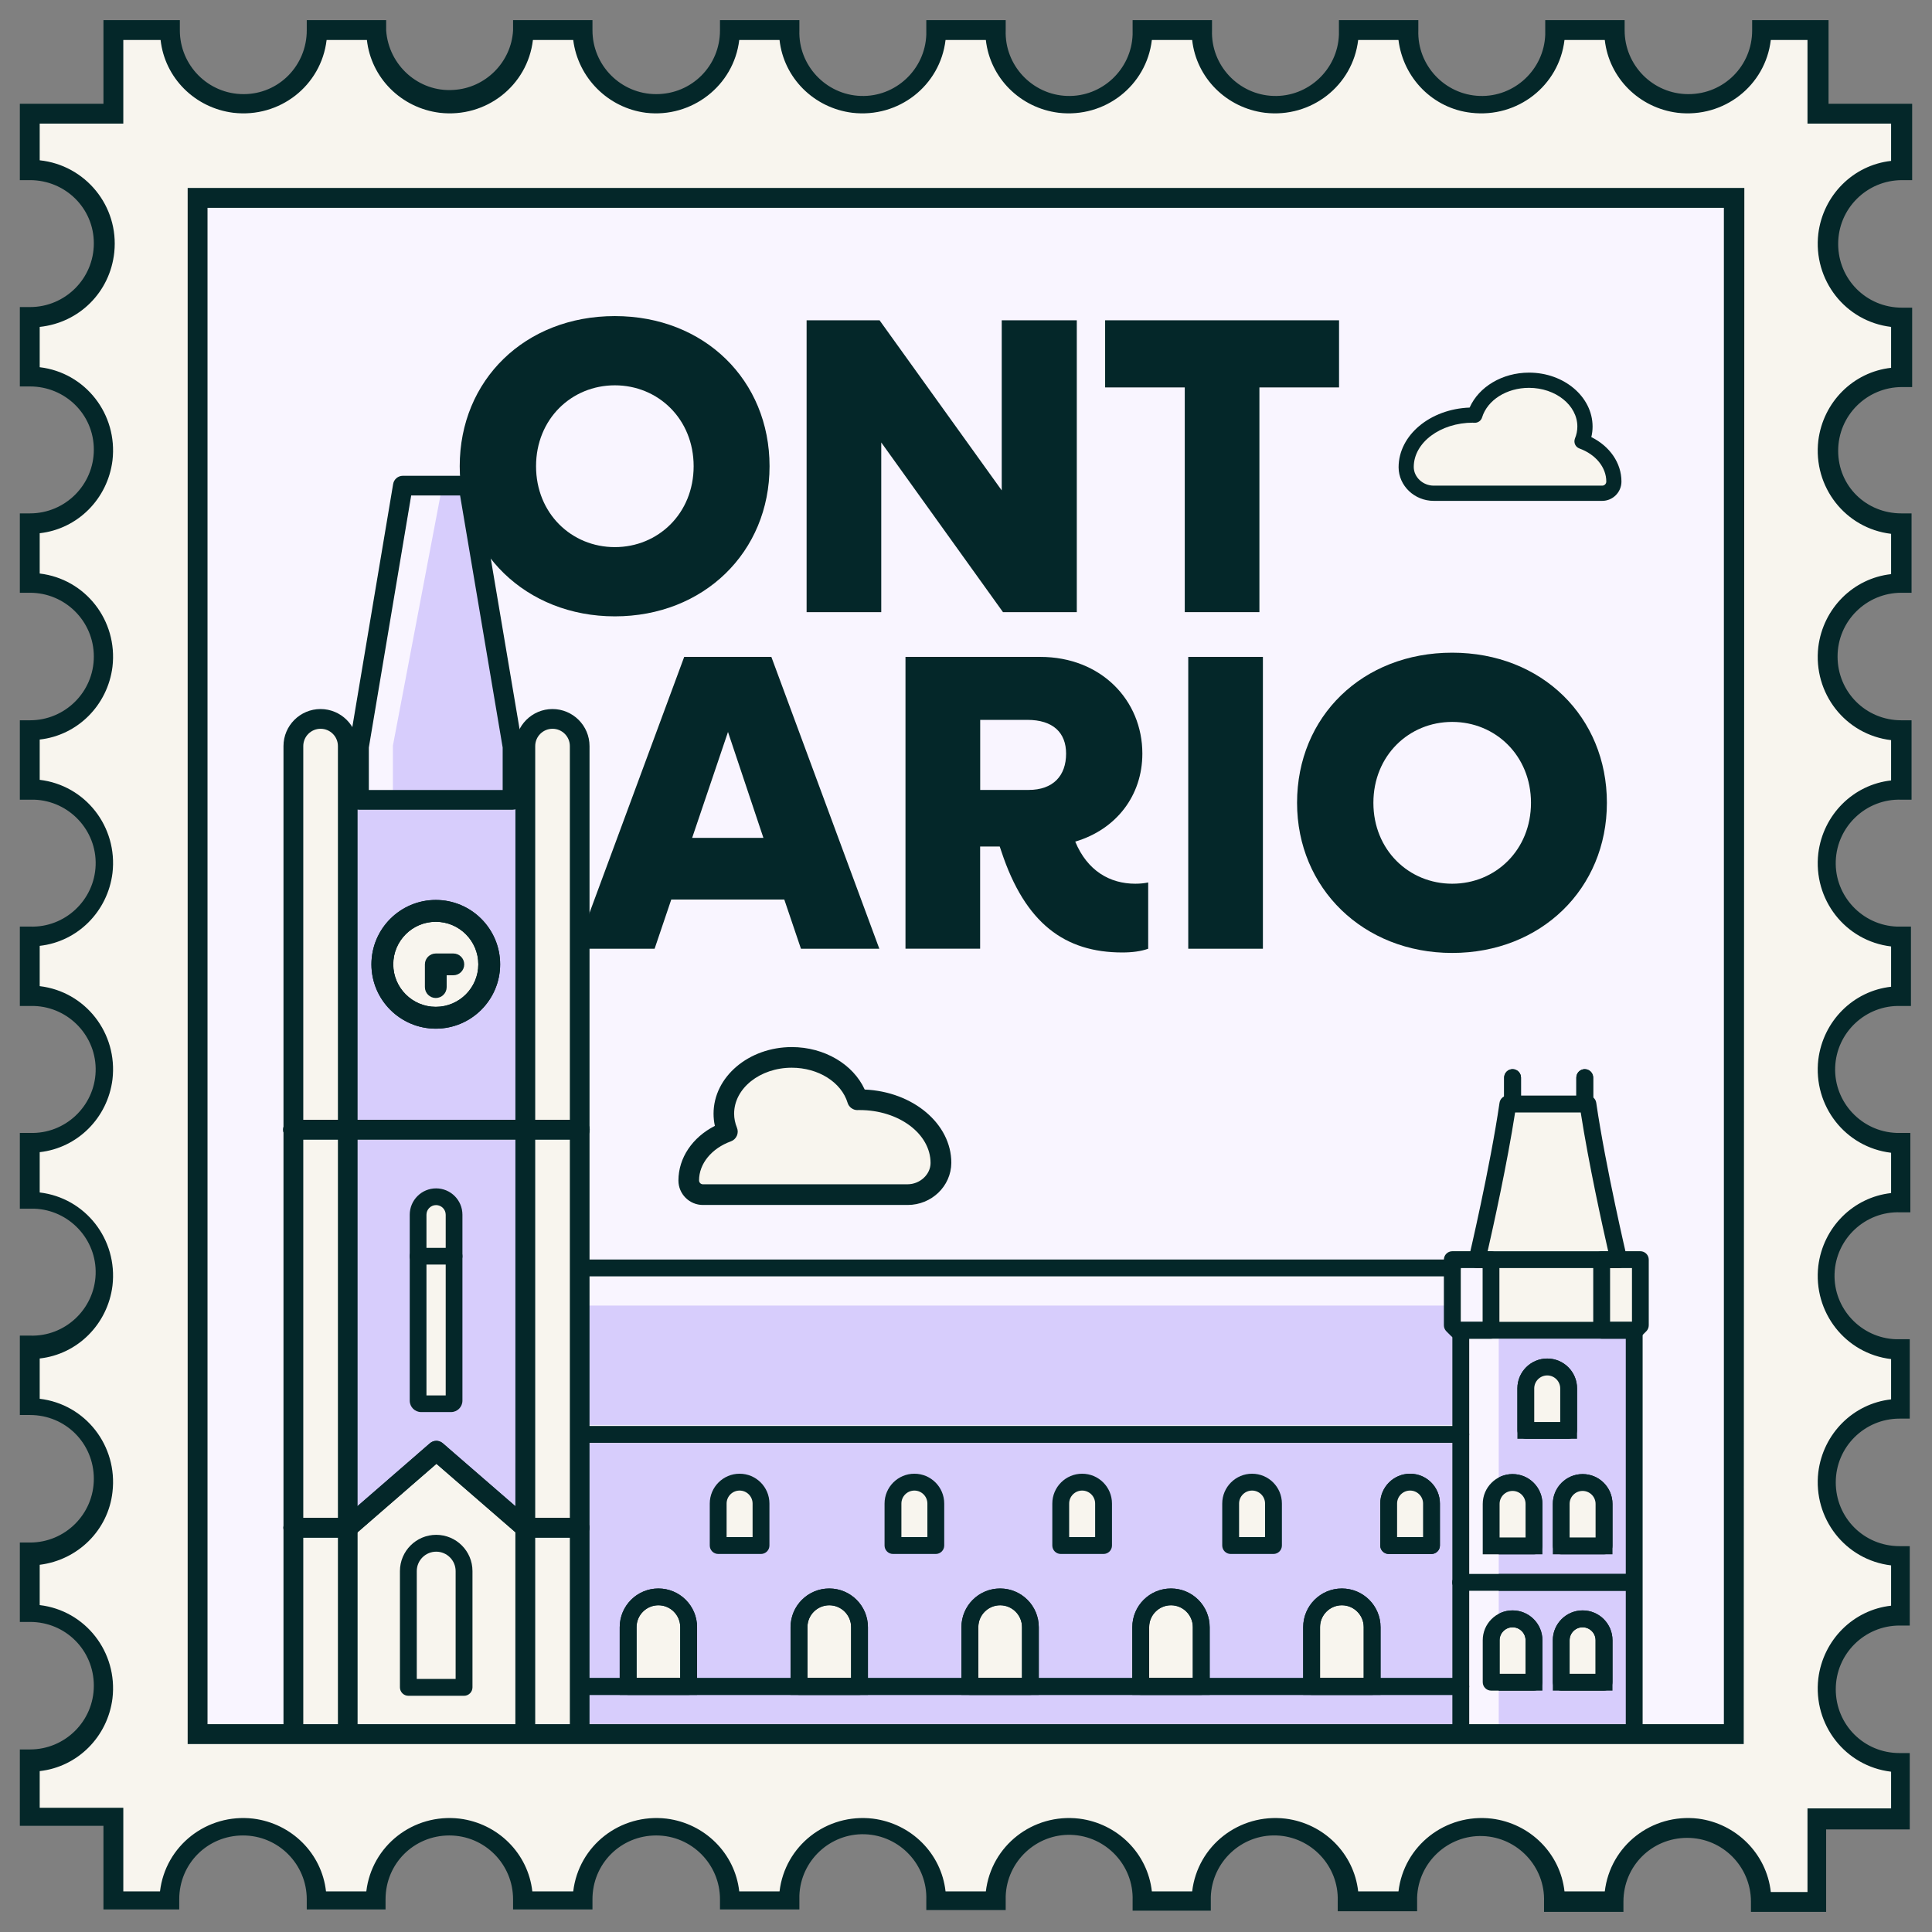 <?xml version="1.0" encoding="UTF-8"?>
<svg id="Expanded" xmlns="http://www.w3.org/2000/svg" viewBox="0 0 321.2 321.2">
  <rect x="0" y="0" width="321.2" height="321.2" fill="#808080" stroke="none"/>
  <defs>
    <style>
      .cls-1 {
        fill: none;
      }

      .cls-2 {
        fill: #042729;
      }

      .cls-3 {
        fill: #d7cdfc;
      }

      .cls-4 {
        fill: #f8f5ee;
      }

      .cls-5 {
        fill: #c4bba9;
      }

      .cls-6 {
        fill: #f9f5ff;
      }
    </style>
  </defs>
  <g>
    <g>
      <rect class="cls-6" x="30.1" y="29.9" width="261.01" height="266.51"/>
      <g>
        <path class="cls-2" d="M76.43,77.51c0-14.35,10.88-24.96,25.79-24.96s25.72,10.68,25.72,24.96-10.95,24.96-25.72,24.96-25.79-10.75-25.79-24.96ZM115.32,77.51c0-7.83-5.89-13.45-13.1-13.45s-13.1,5.61-13.1,13.45,5.89,13.45,13.1,13.45,13.1-5.61,13.1-13.45Z"/>
        <path class="cls-2" d="M134.1,53.25h12.13l20.31,28.28v-28.28h12.48v48.52h-12.27l-20.24-28.21v28.21h-12.41v-48.52Z"/>
        <path class="cls-2" d="M196.97,64.41h-13.24v-11.16h38.89v11.16h-13.24v37.36h-12.41v-37.36Z"/>
      </g>
      <polygon class="cls-4" points="87.38 297.92 58.99 297.92 58.99 253.5 72.57 241.14 87.38 253.35 87.38 297.92"/>
      <g>
        <path class="cls-2" d="M113.75,109.21h14.49l17.95,48.52h-13.03l-2.77-8.18h-18.79l-2.77,8.18h-13.03l17.95-48.52ZM126.92,139.3l-5.89-17.61-5.96,17.61h11.85Z"/>
        <path class="cls-2" d="M150.55,109.21h22.39c10.12,0,16.98,7.21,16.98,16.08,0,7-4.37,12.62-11.16,14.63,2.01,4.85,5.75,7,9.98,7,.76,0,1.52-.07,2.15-.21v11.02c-1.18.42-2.63.62-4.3.62-9.57,0-16.15-4.85-20.1-16.78l-.28-.83h-3.26v16.98h-12.41v-48.52ZM177.24,125.29c0-3.47-2.15-5.61-6.45-5.61h-7.83v11.65h8.04c4.09,0,6.24-2.36,6.24-6.03Z"/>
        <path class="cls-2" d="M197.55,109.21h12.41v48.52h-12.41v-48.52Z"/>
        <path class="cls-2" d="M215.64,133.47c0-14.35,10.88-24.96,25.79-24.96s25.72,10.68,25.72,24.96-10.95,24.96-25.72,24.96-25.79-10.75-25.79-24.96ZM254.53,133.47c0-7.83-5.89-13.45-13.1-13.45s-13.1,5.62-13.1,13.45,5.89,13.45,13.1,13.45,13.1-5.61,13.1-13.45Z"/>
      </g>
      <rect class="cls-1" x="30.1" y="29.9" width="261.01" height="266.51"/>
      <rect class="cls-1" x="30.1" y="29.9" width="261.01" height="266.51"/>
      <rect class="cls-1" x="30.1" y="29.9" width="261.01" height="266.51"/>
      <g>
        <polygon class="cls-3" points="242.29 238.99 242.86 239.52 242.86 291.42 89.09 291.42 89.09 238.99 242.29 238.99"/>
        <g>
          <path class="cls-4" d="M218.05,280.38h10.07v-9.86c0-2.78-2.25-5.03-5.03-5.03h0c-2.78,0-5.03,2.25-5.03,5.03v9.86Z"/>
          <path class="cls-2" d="M229.52,281.78h-12.86v-11.26c0-3.55,2.88-6.43,6.43-6.43s6.43,2.88,6.43,6.43v11.26ZM219.45,278.98h7.27v-8.47c0-2-1.63-3.63-3.63-3.63s-3.63,1.63-3.63,3.63v8.47Z"/>
        </g>
        <g>
          <path class="cls-4" d="M189.65,280.38h10.07v-9.86c0-2.78-2.25-5.03-5.03-5.03h0c-2.78,0-5.03,2.25-5.03,5.03v9.86Z"/>
          <path class="cls-2" d="M201.11,281.78h-12.86v-11.26c0-3.55,2.88-6.43,6.43-6.43s6.43,2.88,6.43,6.43v11.26ZM191.04,278.98h7.27v-8.47c0-2-1.63-3.63-3.63-3.63s-3.63,1.63-3.63,3.63v8.47Z"/>
        </g>
        <g>
          <path class="cls-4" d="M161.24,280.38h10.07v-9.86c0-2.78-2.25-5.03-5.03-5.03h0c-2.78,0-5.03,2.25-5.03,5.03v9.86Z"/>
          <path class="cls-2" d="M172.7,281.78h-12.86v-11.26c0-3.55,2.88-6.43,6.43-6.43s6.43,2.88,6.43,6.43v11.26ZM162.64,278.98h7.27v-8.47c0-2-1.63-3.63-3.63-3.63s-3.63,1.63-3.63,3.63v8.47Z"/>
        </g>
        <g>
          <path class="cls-4" d="M132.83,280.38h10.07v-9.86c0-2.78-2.25-5.03-5.03-5.03h0c-2.78,0-5.03,2.25-5.03,5.03v9.86Z"/>
          <path class="cls-2" d="M144.29,281.78h-12.86v-11.26c0-3.55,2.88-6.43,6.43-6.43s6.43,2.88,6.43,6.43v11.26ZM134.23,278.98h7.27v-8.47c0-2-1.63-3.63-3.63-3.63s-3.63,1.63-3.63,3.63v8.47Z"/>
        </g>
        <g>
          <path class="cls-4" d="M104.42,280.38h10.07v-9.86c0-2.78-2.25-5.03-5.03-5.03h0c-2.78,0-5.03,2.25-5.03,5.03v9.86Z"/>
          <path class="cls-2" d="M115.89,281.78h-12.86v-11.26c0-3.55,2.88-6.43,6.43-6.43s6.43,2.88,6.43,6.43v11.26ZM105.82,278.98h7.27v-8.47c0-2-1.63-3.63-3.63-3.63s-3.63,1.63-3.63,3.63v8.47Z"/>
        </g>
        <rect class="cls-3" x="242.86" y="221.16" width="28.83" height="69.88" transform="translate(514.55 512.2) rotate(180)"/>
        <path class="cls-2" d="M263.47,184.95c-.77,0-1.4-.63-1.4-1.4v-4.4c0-.77.63-1.4,1.4-1.4s1.4.63,1.4,1.4v4.4c0,.77-.63,1.4-1.4,1.4Z"/>
        <path class="cls-2" d="M251.47,184.95c-.77,0-1.4-.63-1.4-1.4v-4.4c0-.77.63-1.4,1.4-1.4s1.4.63,1.4,1.4v4.4c0,.77-.63,1.4-1.4,1.4Z"/>
        <path class="cls-2" d="M262.2,208.15c-.77,0-1.4-.63-1.4-1.4v-4.35c0-.77.63-1.4,1.4-1.4s1.4.63,1.4,1.4v4.35c0,.77-.63,1.4-1.4,1.4Z"/>
        <path class="cls-2" d="M252.79,208.15c-.77,0-1.4-.63-1.4-1.4v-4.35c0-.77.63-1.4,1.4-1.4s1.4.63,1.4,1.4v4.35c0,.77-.63,1.4-1.4,1.4Z"/>
        <path class="cls-2" d="M271.61,264.47h-28.75c-.77,0-1.4-.63-1.4-1.4s.63-1.4,1.4-1.4h28.75c.77,0,1.4.63,1.4,1.4s-.63,1.4-1.4,1.4Z"/>
        <path class="cls-2" d="M266.68,258.41h-7.12c-.77,0-1.4-.63-1.4-1.4v-6.98c0-2.73,2.22-4.96,4.96-4.96s4.96,2.22,4.96,4.96v6.98c0,.77-.63,1.4-1.4,1.4ZM260.95,255.61h4.32v-5.58c0-1.19-.97-2.16-2.16-2.16s-2.16.97-2.16,2.16v5.58Z"/>
        <path class="cls-2" d="M260.79,239.2h-7.12c-.77,0-1.4-.63-1.4-1.4v-6.98c0-2.73,2.22-4.96,4.96-4.96s4.96,2.22,4.96,4.96v6.98c0,.77-.63,1.4-1.4,1.4ZM255.07,236.41h4.32v-5.58c0-1.19-.97-2.16-2.16-2.16s-2.16.97-2.16,2.16v5.58Z"/>
        <path class="cls-2" d="M255.03,258.41h-7.12c-.77,0-1.4-.63-1.4-1.4v-6.98c0-2.73,2.22-4.96,4.96-4.96s4.96,2.22,4.96,4.96v6.98c0,.77-.63,1.4-1.4,1.4ZM249.31,255.61h4.32v-5.58c0-1.19-.97-2.16-2.16-2.16s-2.16.97-2.16,2.16v5.58Z"/>
        <g>
          <path class="cls-4" d="M259.56,269.14h7.12v6.98c0,1.96-1.59,3.56-3.56,3.56h0c-1.96,0-3.56-1.59-3.56-3.56v-6.98h0Z" transform="translate(526.23 548.82) rotate(180)"/>
          <path class="cls-2" d="M268.07,281.07h-9.91v-8.37c0-2.73,2.22-4.96,4.96-4.96s4.96,2.22,4.96,4.96v8.37ZM260.95,278.28h4.32v-5.58c0-1.19-.97-2.16-2.16-2.16s-2.16.97-2.16,2.16v5.58Z"/>
        </g>
        <g>
          <path class="cls-4" d="M247.91,279.68h7.12v-6.98c0-1.97-1.59-3.56-3.56-3.56h0c-1.97,0-3.56,1.59-3.56,3.56v6.98Z"/>
          <path class="cls-2" d="M256.43,281.07h-9.92v-8.37c0-2.73,2.22-4.96,4.96-4.96s4.96,2.22,4.96,4.96v8.37ZM249.31,278.28h4.32v-5.58c0-1.19-.97-2.16-2.16-2.16s-2.16.97-2.16,2.16v5.58Z"/>
        </g>
        <path class="cls-4" d="M245.56,209.43s3.52-14.93,5.13-25.88h13.32c1.6,10.95,5.13,25.88,5.13,25.88h-23.57Z"/>
        <path class="cls-2" d="M242.86,281.78H89.09c-.77,0-1.4-.63-1.4-1.4s.63-1.4,1.4-1.4h153.77c.77,0,1.4.63,1.4,1.4s-.63,1.4-1.4,1.4Z"/>
        <polygon class="cls-6" points="241.46 210.8 89.09 210.8 89.13 237.73 242.86 237.73 241.46 210.8"/>
        <polygon class="cls-3" points="241.46 217.05 89.09 217.05 89.13 236.9 242.86 236.9 241.46 217.05"/>
        <path class="cls-5" d="M247.93,209.43h-6.43v10.71l1.02,1.02h5.41v-11.74Z"/>
        <path class="cls-4" d="M266.32,209.43h6.43v10.71l-1.02,1.02h-5.41v-11.74Z"/>
        <rect class="cls-4" x="247.93" y="209.43" width="18.4" height="11.74"/>
        <rect class="cls-6" x="89.09" y="211.44" width="6.31" height="79.6"/>
        <rect class="cls-6" x="242.86" y="209.43" width="6.31" height="81.61"/>
        <path class="cls-2" d="M228.12,281.78h-10.06c-.77,0-1.4-.63-1.4-1.4v-9.86c0-3.55,2.88-6.43,6.43-6.43s6.43,2.88,6.43,6.43v9.86c0,.77-.63,1.4-1.4,1.4ZM219.45,278.98h7.27v-8.47c0-2-1.63-3.63-3.63-3.63s-3.63,1.63-3.63,3.63v8.47Z"/>
        <path class="cls-2" d="M199.71,281.78h-10.06c-.77,0-1.4-.63-1.4-1.4v-9.86c0-3.55,2.88-6.43,6.43-6.43s6.43,2.88,6.43,6.43v9.86c0,.77-.63,1.4-1.4,1.4ZM191.04,278.98h7.27v-8.47c0-2-1.63-3.63-3.63-3.63s-3.63,1.63-3.63,3.63v8.47Z"/>
        <path class="cls-2" d="M171.3,281.78h-10.06c-.77,0-1.4-.63-1.4-1.4v-9.86c0-3.55,2.88-6.43,6.43-6.43s6.43,2.88,6.43,6.43v9.86c0,.77-.63,1.4-1.4,1.4ZM162.64,278.98h7.27v-8.47c0-2-1.63-3.63-3.63-3.63s-3.63,1.63-3.63,3.63v8.47Z"/>
        <path class="cls-2" d="M142.9,281.78h-10.06c-.77,0-1.4-.63-1.4-1.4v-9.86c0-3.55,2.88-6.43,6.43-6.43s6.43,2.88,6.43,6.43v9.86c0,.77-.63,1.4-1.4,1.4ZM134.23,278.98h7.27v-8.47c0-2-1.63-3.63-3.63-3.63s-3.63,1.63-3.63,3.63v8.47Z"/>
        <path class="cls-2" d="M114.49,281.78h-10.06c-.77,0-1.4-.63-1.4-1.4v-9.86c0-3.55,2.88-6.43,6.43-6.43s6.43,2.88,6.43,6.43v9.86c0,.77-.63,1.4-1.4,1.4ZM105.82,278.98h7.27v-8.47c0-2-1.63-3.63-3.63-3.63s-3.63,1.63-3.63,3.63v8.47Z"/>
        <path class="cls-2" d="M271.69,292.44h-28.83c-.77,0-1.4-.63-1.4-1.4v-69.88c0-.77.63-1.4,1.4-1.4h28.83c.77,0,1.4.63,1.4,1.4v69.88c0,.77-.63,1.4-1.4,1.4ZM244.26,289.64h26.03v-67.08h-26.03v67.08Z"/>
        <path class="cls-2" d="M271.9,222.56h-5.62c-.77,0-1.4-.63-1.4-1.4v-11.74c0-.77.63-1.4,1.4-1.4h6.43c.77,0,1.4.63,1.4,1.4v10.92c0,.37-.15.73-.41.99l-.82.82c-.26.26-.62.41-.99.41ZM267.68,219.76h3.64v-8.94h-3.64v8.94Z"/>
        <path class="cls-2" d="M247.89,222.56h-5.62c-.37,0-.73-.15-.99-.41l-.82-.82c-.26-.26-.41-.62-.41-.99v-10.92c0-.77.63-1.4,1.4-1.4h6.43c.77,0,1.4.63,1.4,1.4v11.74c0,.77-.63,1.4-1.4,1.4ZM242.85,219.76h3.64v-8.94h-3.64v8.94Z"/>
        <path class="cls-2" d="M263.47,184.95c-.77,0-1.4-.63-1.4-1.4v-4.4c0-.77.63-1.4,1.4-1.4s1.4.63,1.4,1.4v4.4c0,.77-.63,1.4-1.4,1.4Z"/>
        <path class="cls-2" d="M251.47,184.95c-.77,0-1.4-.63-1.4-1.4v-4.4c0-.77.63-1.4,1.4-1.4s1.4.63,1.4,1.4v4.4c0,.77-.63,1.4-1.4,1.4Z"/>
        <path class="cls-2" d="M271.61,264.47h-28.75c-.77,0-1.4-.63-1.4-1.4s.63-1.4,1.4-1.4h28.75c.77,0,1.4.63,1.4,1.4s-.63,1.4-1.4,1.4Z"/>
        <g>
          <path class="cls-4" d="M259.56,246.47h7.12v6.98c0,1.96-1.59,3.56-3.56,3.56h0c-1.96,0-3.56-1.59-3.56-3.56v-6.98h0Z" transform="translate(526.23 503.48) rotate(180)"/>
          <path class="cls-2" d="M268.07,258.41h-9.91v-8.38c0-2.73,2.22-4.96,4.96-4.96s4.96,2.22,4.96,4.96v8.38ZM260.95,255.61h4.32v-5.58c0-1.19-.97-2.16-2.16-2.16s-2.16.97-2.16,2.16v5.58Z"/>
        </g>
        <g>
          <path class="cls-4" d="M253.67,237.8h7.12v-6.98c0-1.97-1.59-3.56-3.56-3.56h0c-1.97,0-3.56,1.59-3.56,3.56v6.98Z"/>
          <path class="cls-2" d="M262.19,239.2h-9.92v-8.38c0-2.73,2.22-4.96,4.96-4.96s4.96,2.22,4.96,4.96v8.38ZM255.07,236.41h4.32v-5.58c0-1.19-.97-2.16-2.16-2.16s-2.16.97-2.16,2.16v5.58Z"/>
        </g>
        <g>
          <path class="cls-4" d="M247.91,257.01h7.12v-6.98c0-1.97-1.59-3.56-3.56-3.56h0c-1.97,0-3.56,1.59-3.56,3.56v6.98Z"/>
          <path class="cls-2" d="M256.43,258.41h-9.92v-8.38c0-2.73,2.22-4.96,4.96-4.96s4.96,2.22,4.96,4.96v8.38ZM249.31,255.61h4.32v-5.58c0-1.19-.97-2.16-2.16-2.16s-2.16.97-2.16,2.16v5.58Z"/>
        </g>
        <path class="cls-2" d="M266.68,281.07h-7.12c-.77,0-1.4-.63-1.4-1.4v-6.98c0-2.73,2.22-4.96,4.96-4.96s4.96,2.22,4.96,4.96v6.98c0,.77-.63,1.4-1.4,1.4ZM260.95,278.28h4.32v-5.58c0-1.19-.97-2.16-2.16-2.16s-2.16.97-2.16,2.16v5.58Z"/>
        <path class="cls-2" d="M255.03,281.07h-7.12c-.77,0-1.4-.63-1.4-1.4v-6.98c0-2.73,2.22-4.96,4.96-4.96s4.96,2.22,4.96,4.96v6.98c0,.77-.63,1.4-1.4,1.4ZM249.31,278.28h4.32v-5.58c0-1.19-.97-2.16-2.16-2.16s-2.16.97-2.16,2.16v5.58Z"/>
        <path class="cls-2" d="M269.13,210.82h-23.57c-.43,0-.83-.2-1.1-.53-.27-.33-.36-.77-.26-1.19.04-.15,3.53-15,5.1-25.76.1-.69.69-1.2,1.38-1.2h13.32c.69,0,1.28.51,1.38,1.2,1.57,10.76,5.07,25.61,5.1,25.76.1.42,0,.85-.26,1.19-.27.34-.67.53-1.1.53ZM247.32,208.03h20.05c-.93-4.06-3.25-14.56-4.57-23.08h-10.91c-1.32,8.52-3.64,19.02-4.57,23.08Z"/>
        <path class="cls-2" d="M242.86,239.87H89.13c-.77,0-1.4-.63-1.4-1.4s.63-1.4,1.4-1.4h153.73c.77,0,1.4.63,1.4,1.4s-.63,1.4-1.4,1.4Z"/>
        <path class="cls-2" d="M242.86,281.78H89.09c-.77,0-1.4-.63-1.4-1.4s.63-1.4,1.4-1.4h153.77c.77,0,1.4.63,1.4,1.4s-.63,1.4-1.4,1.4Z"/>
        <path class="cls-2" d="M241.46,212.2H89.09c-.77,0-1.4-.63-1.4-1.4s.63-1.4,1.4-1.4h152.37c.77,0,1.4.63,1.4,1.4s-.63,1.4-1.4,1.4Z"/>
        <polygon class="cls-3" points="96.37 189.45 48.77 189.45 48.77 255.17 59.56 252.87 72.11 241.87 85.47 251.57 96.37 255.17 96.37 189.45"/>
        <g>
          <path class="cls-4" d="M74.98,233.38h-4.97c-.28,0-.51-.23-.51-.51v-30.92c0-1.65,1.34-2.99,2.99-2.99h0c1.65,0,2.99,1.34,2.99,2.99v30.92c0,.28-.23.51-.51.51Z"/>
          <path class="cls-2" d="M74.98,234.76h-4.97c-1.04,0-1.89-.85-1.89-1.89v-30.92c0-2.41,1.96-4.38,4.38-4.38s4.38,1.96,4.38,4.38v30.92c0,1.04-.85,1.89-1.89,1.89ZM70.89,231.99h3.21v-30.04c0-.88-.72-1.6-1.6-1.6s-1.6.72-1.6,1.6v30.04Z"/>
          <path class="cls-2" d="M75.49,210.24h-5.98c-.77,0-1.39-.62-1.39-1.39s.62-1.39,1.39-1.39h5.98c.77,0,1.39.62,1.39,1.39s-.62,1.39-1.39,1.39Z"/>
        </g>
        <path class="cls-4" d="M57.82,306.33h-9.05V124.04c0-2.5,2.03-4.52,4.52-4.52h0c2.5,0,4.52,2.03,4.52,4.52v182.29Z"/>
        <path class="cls-4" d="M96.37,302.58h-9.05V124.04c0-2.5,2.03-4.52,4.52-4.52h0c2.5,0,4.52,2.03,4.52,4.52v178.54Z"/>
        <rect class="cls-3" x="57.82" y="132.98" width="29.51" height="54.26"/>
        <polygon class="cls-3" points="59.69 132.98 59.69 124.15 66.98 80.73 77.88 80.73 85.21 124.15 85.21 132.98 59.69 132.98"/>
        <polygon class="cls-6" points="73.57 80.56 65.32 123.97 65.32 132.8 61.14 132.8 61.14 123.97 68.66 80.56 73.57 80.56"/>
        <path class="cls-2" d="M96.4,189.45h-47.68c-.91,0-1.64-.73-1.64-1.64s.73-1.64,1.64-1.64h47.68c.91,0,1.64.73,1.64,1.64s-.73,1.64-1.64,1.64Z"/>
        <path class="cls-2" d="M96.37,255.63h-9.05c-.39,0-.78-.14-1.07-.4l-13.69-11.87-13.67,11.87c-.3.26-.68.4-1.08.4h-9.05c-.91,0-1.64-.73-1.64-1.64s.73-1.64,1.64-1.64h8.43l14.28-12.4c.62-.54,1.53-.54,2.15,0l14.3,12.4h8.43c.91,0,1.64.73,1.64,1.64s-.73,1.64-1.64,1.64Z"/>
        <g>
          <circle class="cls-4" cx="72.45" cy="160.33" r="8.89" transform="translate(-97.41 206.16) rotate(-80.78)"/>
          <path class="cls-2" d="M72.45,171.02c-5.9,0-10.7-4.8-10.7-10.7s4.8-10.7,10.7-10.7,10.7,4.8,10.7,10.7-4.8,10.7-10.7,10.7ZM72.45,153.25c-3.9,0-7.07,3.17-7.07,7.07s3.17,7.07,7.07,7.07,7.07-3.17,7.07-7.07-3.17-7.07-7.07-7.07Z"/>
        </g>
        <path class="cls-2" d="M57.82,307.97h-9.05c-.91,0-1.64-.73-1.64-1.64V124.04c0-3.4,2.77-6.16,6.16-6.16s6.16,2.76,6.16,6.16v182.29c0,.91-.73,1.64-1.64,1.64ZM50.41,304.69h5.77V124.04c0-1.59-1.29-2.88-2.88-2.88s-2.88,1.29-2.88,2.88v180.65Z"/>
        <path class="cls-2" d="M85.69,124.04c0-3.4,2.77-6.16,6.16-6.16s6.16,2.76,6.16,6.16v183.23c0,.91-.73,1.64-1.64,1.64h-9.05c-.91,0-1.64-.73-1.64-1.64M88.97,305.63h5.77V124.04c0-1.59-1.29-2.88-2.88-2.88s-2.88,1.29-2.88,2.88v181.59Z"/>
        <path class="cls-2" d="M85.21,134.62h-25.52c-.91,0-1.64-.73-1.64-1.64v-8.83c0-.09,0-.18.02-.27l7.29-43.41c.13-.79.82-1.37,1.62-1.37h10.9c.8,0,1.48.58,1.62,1.37l7.33,43.41c.02.09.02.18.02.27v8.83c0,.91-.73,1.64-1.64,1.64ZM61.33,131.34h22.24v-7.06l-7.08-41.91h-8.13l-7.04,41.91v7.06Z"/>
        <path class="cls-2" d="M96.4,189.45h-47.68c-.91,0-1.64-.73-1.64-1.64s.73-1.64,1.64-1.64h47.68c.91,0,1.64.73,1.64,1.64s-.73,1.64-1.64,1.64Z"/>
        <path class="cls-2" d="M96.37,255.63h-9.05c-.39,0-.78-.14-1.07-.4l-13.69-11.87-13.67,11.87c-.3.26-.68.4-1.08.4h-9.05c-.91,0-1.64-.73-1.64-1.64s.73-1.64,1.64-1.64h8.43l14.28-12.4c.62-.54,1.53-.54,2.15,0l14.3,12.4h8.43c.91,0,1.64.73,1.64,1.64s-.73,1.64-1.64,1.64Z"/>
        <path class="cls-2" d="M72.45,171.02c-5.9,0-10.7-4.8-10.7-10.7s4.8-10.7,10.7-10.7,10.7,4.8,10.7,10.7-4.8,10.7-10.7,10.7ZM72.45,153.25c-3.9,0-7.07,3.17-7.07,7.07s3.17,7.07,7.07,7.07,7.07-3.17,7.07-7.07-3.17-7.07-7.07-7.07Z"/>
        <path class="cls-2" d="M72.45,165.92c-1,0-1.81-.81-1.81-1.81v-3.78c0-1,.81-1.81,1.81-1.81h2.92c1,0,1.81.81,1.81,1.81s-.81,1.81-1.81,1.81h-1.11v1.97c0,1-.81,1.81-1.81,1.81Z"/>
      </g>
      <g>
        <path class="cls-4" d="M266.37,82c1.07,0,1.94-.87,1.94-1.94v-.02c0-2.98-2.18-5.54-5.3-6.67.31-.77.49-1.6.49-2.46,0-4.26-4.16-7.71-9.3-7.71-4.35,0-7.99,2.47-9.01,5.81-.1,0-.2-.01-.29-.01-6.14,0-11.12,3.87-11.12,8.63,0,.02,0,.03,0,.05.02,2.43,2.15,4.31,4.58,4.31h28.01Z"/>
        <path class="cls-2" d="M266.37,83.27h-28.01c-3.2,0-5.82-2.5-5.84-5.57,0-5.36,5.25-9.7,11.81-9.94,1.53-3.46,5.44-5.81,9.88-5.81,5.82,0,10.56,4.02,10.56,8.97,0,.59-.07,1.17-.21,1.75,3.08,1.52,5.01,4.32,5.01,7.38,0,1.79-1.44,3.22-3.2,3.22ZM244.9,70.27c-5.44,0-9.86,3.31-9.86,7.37.01,1.7,1.53,3.1,3.32,3.1h28.01c.37,0,.68-.3.68-.68,0-2.36-1.75-4.51-4.47-5.5-.32-.12-.58-.36-.72-.67-.14-.31-.14-.67-.02-.99.27-.65.4-1.32.4-1.98,0-3.55-3.61-6.44-8.04-6.44-3.71,0-6.91,2.02-7.8,4.92-.16.53-.65.89-1.21.89h-.3Z"/>
      </g>
      <g>
        <path class="cls-4" d="M116.86,198.62c-1.3,0-2.35-1.05-2.36-2.35v-.02c0-3.62,2.65-6.72,6.43-8.1-.38-.94-.6-1.94-.6-2.99,0-5.17,5.06-9.36,11.29-9.36,5.28,0,9.7,3,10.93,7.06.12,0,.24-.01.36-.01,7.46,0,13.51,4.69,13.51,10.48,0,.02,0,.04,0,.06-.02,2.95-2.61,5.24-5.56,5.24h-34.01Z"/>
        <path class="cls-2" d="M150.87,200.33h-34.01c-2.24,0-4.07-1.82-4.07-4.06,0-3.77,2.33-7.19,6.06-9.09-.15-.67-.22-1.35-.22-2.03,0-6.11,5.84-11.07,13.01-11.07,5.41,0,10.2,2.85,12.12,7.06,8.01.34,14.4,5.68,14.4,12.18-.03,3.9-3.29,7.01-7.27,7.01ZM131.63,177.51c-5.28,0-9.58,3.43-9.58,7.64,0,.79.16,1.57.47,2.34.18.43.17.92-.02,1.34-.19.43-.54.76-.98.92-3.22,1.17-5.3,3.72-5.3,6.48,0,.38.29.66.64.66h34.01c2.07,0,3.83-1.62,3.84-3.53,0-4.88-5.29-8.81-11.79-8.81h-.31s-.03.01-.05.01c-.75,0-1.42-.49-1.64-1.21-1.05-3.44-4.87-5.84-9.29-5.84Z"/>
      </g>
    </g>
    <path class="cls-4" d="M316.1,28.25v-9.3h-13.9V5.05h-9.3c0,6.8-5.5,12.2-12.2,12.2s-12.2-5.5-12.2-12.2h-9.9c0,6.8-5.5,12.2-12.2,12.2s-12.2-5.5-12.2-12.2h-9.9c.2,6.8-5.1,12.4-11.9,12.6s-12.4-5.1-12.6-11.9v-.7h-9.9c.2,6.8-5.1,12.4-11.9,12.6s-12.4-5.1-12.6-11.9v-.7h-9.9c0,6.8-5.5,12.2-12.2,12.2s-12.2-5.5-12.2-12.2h-9.8c0,6.8-5.5,12.2-12.2,12.2s-12.2-5.5-12.2-12.2h-9.8c0,6.8-5.5,12.2-12.2,12.2s-12.2-5.5-12.2-12.2h-9.8c0,6.8-5.5,12.2-12.2,12.2s-12.2-5.5-12.2-12.2h-9.3v13.9H5v9.3c6.8,0,12.2,5.5,12.2,12.2s-5.5,12.2-12.2,12.2v9.8c6.8,0,12.2,5.5,12.2,12.2s-5.5,12.2-12.2,12.2v9.8c6.8,0,12.2,5.5,12.2,12.2s-5.5,12.2-12.2,12.2v9.8c6.8-.2,12.4,5.1,12.6,11.9.2,6.8-5.1,12.4-11.9,12.6h-.7v9.9c6.7.1,12.3,5.4,12.5,12.1.2,6.7-5.1,12.4-11.9,12.6h-.7v9.9c6.8-.2,12.4,5.1,12.6,11.9.2,6.8-5.1,12.4-11.9,12.6h-.7v9.9c6.8,0,12.2,5.5,12.2,12.2s-5.5,12.2-12.2,12.2v9.9c6.8,0,12.2,5.5,12.2,12.2s-5.5,12.2-12.2,12.2v9.3h13.9v13.9h9.3c0-6.8,5.5-12.2,12.2-12.2s12.2,5.5,12.2,12.2h9.8c0-6.8,5.5-12.2,12.2-12.2s12.2,5.5,12.2,12.2h9.8c0-6.8,5.5-12.2,12.2-12.2s12.2,5.5,12.2,12.2h9.8c0-6.8,5.5-12.2,12.2-12.2s12.2,5.5,12.2,12.2h9.9c-.2-6.8,5.1-12.4,11.9-12.6s12.4,5.1,12.6,11.9v.7h9.9c-.2-6.8,5.1-12.4,11.9-12.6s12.4,5.1,12.6,11.9v.7h9.9c0-6.8,5.5-12.2,12.2-12.2s12.2,5.5,12.2,12.2h9.9c0-6.8,5.5-12.2,12.2-12.2s12.2,5.5,12.2,12.2h9.3v-13.9h13.9v-9.3c-6.8,0-12.2-5.5-12.2-12.2s5.5-12.2,12.2-12.2v-9.9c-6.8,0-12.2-5.5-12.2-12.2s5.5-12.2,12.2-12.2v-9.9c-6.8.2-12.4-5.1-12.6-11.9-.2-6.8,5.1-12.4,11.9-12.6h.7v-9.9c-6.8.2-12.4-5.1-12.6-11.9-.2-6.8,5.1-12.4,11.9-12.6h.7v-9.9c-6.8.2-12.4-5.1-12.6-11.9-.2-6.8,5.1-12.4,11.9-12.6h.7v-9.7c-6.8,0-12.2-5.5-12.2-12.2s5.5-12.2,12.2-12.2v-9.8c-6.8,0-12.2-5.5-12.2-12.2s5.5-12.2,12.2-12.2v-9.8c-6.8,0-12.2-5.5-12.2-12.2.4-7,5.9-12.5,12.6-12.5h0ZM32.8,288.35V32.85h255.5v255.5H32.8Z"/>
    <path class="cls-2" d="M303.8,317.85h-12.7v-1.7c0-5.8-4.7-10.6-10.6-10.6s-10.6,4.7-10.6,10.6v1.7h-13.2v-1.7c.2-5.8-4.4-10.7-10.2-10.9-5.8-.2-10.7,4.4-10.9,10.2v2.3h-13.2v-1.7c.2-5.8-4.4-10.7-10.2-10.9-5.8-.2-10.7,4.4-10.9,10.2v2.3h-13v-1.7c.2-5.8-4.4-10.7-10.2-10.9-5.8-.2-10.7,4.4-10.9,10.2v2.3h-13.2v-1.7c.2-5.8-4.4-10.7-10.2-10.9-5.8-.2-10.7,4.4-10.9,10.2v2.3h-13.2v-1.7c0-5.8-4.7-10.6-10.6-10.6s-10.6,4.7-10.6,10.6h0v1.7h-13.2v-1.7c0-5.8-4.7-10.6-10.6-10.6s-10.6,4.7-10.6,10.6h0v1.7h-13.1v-1.7c0-5.8-4.7-10.6-10.6-10.6s-10.6,4.7-10.6,10.6h0v1.7h-12.6v-13.9H3.3v-12.7h1.7c5.8,0,10.6-4.7,10.6-10.6s-4.7-10.6-10.6-10.6h-1.7v-13.2h1.7c5.8,0,10.6-4.7,10.6-10.6s-4.7-10.6-10.6-10.6h-1.7v-13.2h1.7c5.8.2,10.7-4.4,10.9-10.2.2-5.8-4.4-10.7-10.2-10.9h-2.4v-12.6h1.7c5.8.2,10.7-4.4,10.9-10.2.2-5.8-4.4-10.7-10.2-10.9h-2.4v-13.2h1.7c5.8.2,10.7-4.4,10.9-10.2.2-5.8-4.4-10.7-10.2-10.9h-2.4v-13.2h1.7c5.8,0,10.6-4.7,10.6-10.6s-4.8-10.6-10.6-10.6h-1.7v-13.2h1.7c5.8,0,10.6-4.7,10.6-10.6s-4.8-10.5-10.6-10.5h-1.7v-13.2h1.7c5.8,0,10.6-4.7,10.6-10.6s-4.8-10.5-10.6-10.5h-1.7v-12.7h13.9V3.35h12.7v1.7c0,5.8,4.7,10.6,10.6,10.6s10.5-4.8,10.5-10.6v-1.7h13.2v1.7c.4,5.8,5.4,10.3,11.2,9.9,5.3-.3,9.6-4.6,9.9-9.9v-1.7h13.2v1.7c0,5.8,4.7,10.6,10.6,10.6s10.6-4.7,10.6-10.6v-1.7h13.2v1.7c-.2,5.8,4.4,10.7,10.2,10.9s10.7-4.4,10.9-10.2v-2.4h13.2v1.7c-.2,5.8,4.4,10.7,10.2,10.9s10.7-4.4,10.9-10.2v-2.4h13.2v1.7c-.2,5.8,4.4,10.7,10.2,10.9s10.7-4.4,10.9-10.2v-2.4h13.2v1.7c-.2,5.8,4.4,10.7,10.2,10.9s10.7-4.4,10.9-10.2v-2.4h13.2v1.7c0,5.8,4.7,10.6,10.6,10.6s10.6-4.7,10.6-10.6v-1.7h12.7v13.9h13.9v12.7h-1.7c-5.8,0-10.6,4.7-10.6,10.6s4.7,10.6,10.6,10.6h1.7v13.2h-1.7c-5.8,0-10.6,4.7-10.6,10.6s4.7,10.4,10.5,10.4h1.7v13.2h-1.7c-5.8,0-10.6,4.7-10.6,10.6s4.7,10.6,10.6,10.6h1.7v13.2h-1.7c-5.8-.2-10.7,4.4-10.9,10.2-.2,5.8,4.4,10.7,10.2,10.9h2.3v13.2h-1.7c-5.8-.2-10.7,4.4-10.9,10.2-.2,5.8,4.4,10.7,10.2,10.9h2.3v13.2h-1.7c-5.8-.2-10.7,4.4-10.9,10.2-.2,5.8,4.4,10.7,10.2,10.9h2.3v13.2h-1.7c-5.8,0-10.6,4.7-10.6,10.6s4.7,10.6,10.6,10.6h1.7v13.2h-1.7c-5.8,0-10.6,4.7-10.6,10.6s4.7,10.6,10.6,10.6h1.7v12.7h-13.9v13.7h.2ZM294.4,314.55h6.1v-13.9h13.9v-6.1c-7.6-.9-13-7.8-12.1-15.5.8-6.4,5.8-11.4,12.1-12.1v-6.7c-7.6-.9-13-7.8-12.1-15.5.8-6.4,5.8-11.4,12.1-12.1v-6.7c-7.6-.9-13-7.8-12.1-15.5.8-6.4,5.8-11.4,12.1-12.1v-6.7c-7.6-.9-13-7.8-12.1-15.5.8-6.4,5.8-11.4,12.1-12.1v-6.7c-7.6-.9-13-7.8-12.1-15.5.8-6.4,5.8-11.4,12.1-12.1v-6.7c-7.6-.9-13-7.8-12.1-15.5.8-6.4,5.8-11.4,12.1-12.1v-6.7c-7.6-.9-13-7.8-12.1-15.5.8-6.4,5.8-11.4,12.1-12.1v-6.8c-7.6-.9-13-7.8-12.1-15.5.8-6.4,5.8-11.4,12.1-12.1v-6.2h-13.9V6.65h-6.1c-.9,7.6-7.8,13-15.5,12.1-6.4-.8-11.4-5.8-12.1-12.1h-6.7c-.9,7.6-7.8,13-15.5,12.1-6.3-.7-11.3-5.7-12.1-12.1h-6.7c-.9,7.6-7.8,13-15.5,12.1-6.4-.8-11.4-5.8-12.1-12.1h-6.7c-.9,7.6-7.8,13-15.5,12.1-6.4-.8-11.4-5.8-12.1-12.1h-6.7c-.9,7.6-7.8,13-15.5,12.1-6.4-.8-11.4-5.8-12.1-12.1h-6.7c-.9,7.6-7.9,13-15.5,12.1-6.3-.8-11.3-5.8-12.1-12.1h-6.7c-.9,7.6-7.8,13-15.5,12.1-6.4-.8-11.4-5.8-12.1-12.1h-6.7c-.9,7.6-7.8,13-15.5,12.1-6.4-.8-11.4-5.8-12.1-12.1h-6.2v13.9H6.6v6.1c7.6.8,13.2,7.6,12.4,15.3-.7,6.6-5.8,11.7-12.4,12.4v6.7c7.6.9,13,7.8,12.1,15.5-.8,6.4-5.8,11.4-12.1,12.1v6.7c7.6.9,13,7.8,12.1,15.5-.8,6.4-5.8,11.4-12.1,12.1v6.7c7.6.9,13,7.8,12.1,15.5-.8,6.4-5.8,11.4-12.1,12.1v6.7c7.6.9,13,7.8,12.1,15.5-.8,6.4-5.8,11.4-12.1,12.1v6.7c7.6.9,13,7.8,12.1,15.5-.8,6.4-5.8,11.4-12.1,12.1v6.7c7.6.9,13,7.8,12.1,15.5-.7,6.3-5.7,11.3-12.1,12.1v6.7c7.6.9,13,7.8,12.1,15.5-.8,6.4-5.8,11.4-12.1,12.1v6.1h13.9v13.9h6.1c.9-7.6,7.8-13,15.5-12.1,6.4.8,11.4,5.8,12.1,12.1h6.7c.9-7.6,7.8-13,15.5-12.1,6.4.8,11.4,5.8,12.1,12.1h6.8c.9-7.6,7.8-13,15.5-12.1,6.4.8,11.4,5.8,12.1,12.1h6.7c.9-7.6,7.8-13,15.5-12.1,6.4.8,11.4,5.8,12.1,12.1h6.7c.9-7.6,7.8-13,15.5-12.1,6.4.8,11.4,5.8,12.1,12.1h6.7c.9-7.6,7.8-13,15.5-12.1,6.4.8,11.4,5.8,12.1,12.1h6.7c.9-7.6,7.8-13,15.5-12.1,6.4.8,11.4,5.8,12.1,12.1h6.7c.9-7.6,7.8-13,15.5-12.1,6.3.8,11.4,5.8,12.1,12.2h0ZM289.9,289.95H31.2V31.25h258.8l-.1,258.7ZM34.5,286.65h252.1V34.55H34.5v252.1Z"/>
  </g>
  <g>
    <path class="cls-4" d="M72.52,256.57h0c-2.56,0-4.63,2.07-4.63,4.63v19.33h9.26v-19.33c0-2.56-2.07-4.63-4.63-4.63Z"/>
    <path class="cls-2" d="M77.15,281.93h-9.26c-.77,0-1.4-.63-1.4-1.4v-19.33c0-3.32,2.7-6.03,6.03-6.03s6.03,2.7,6.03,6.03v19.33c0,.77-.63,1.4-1.4,1.4ZM69.29,279.13h6.46v-17.93c0-1.78-1.45-3.23-3.23-3.23s-3.23,1.45-3.23,3.23v17.93Z"/>
  </g>
  <path class="cls-4" d="M176.35,256.95h7.12v-6.98c0-1.97-1.59-3.56-3.56-3.56h0c-1.97,0-3.56,1.59-3.56,3.56v6.98Z"/>
  <path class="cls-2" d="M183.47,258.35h-7.12c-.77,0-1.4-.63-1.4-1.4v-6.98c0-2.73,2.22-4.96,4.96-4.96s4.96,2.22,4.96,4.96v6.98c0,.77-.63,1.4-1.4,1.4ZM177.75,255.55h4.32v-5.58c0-1.19-.97-2.16-2.16-2.16s-2.16.97-2.16,2.16v5.58Z"/>
  <path class="cls-4" d="M204.6,256.95h7.12v-6.98c0-1.97-1.59-3.56-3.56-3.56h0c-1.97,0-3.56,1.59-3.56,3.56v6.98Z"/>
  <path class="cls-2" d="M211.72,258.35h-7.12c-.77,0-1.4-.63-1.4-1.4v-6.98c0-2.73,2.22-4.96,4.96-4.96s4.96,2.22,4.96,4.96v6.98c0,.77-.63,1.4-1.4,1.4ZM206,255.55h4.32v-5.58c0-1.19-.97-2.16-2.16-2.16s-2.16.97-2.16,2.16v5.58Z"/>
  <path class="cls-4" d="M230.87,256.95h7.12v-6.98c0-1.97-1.59-3.56-3.56-3.56h0c-1.97,0-3.56,1.59-3.56,3.56v6.98Z"/>
  <path class="cls-2" d="M237.99,258.35h-7.12c-.77,0-1.4-.63-1.4-1.4v-6.98c0-2.73,2.22-4.96,4.96-4.96s4.96,2.22,4.96,4.96v6.98c0,.77-.63,1.4-1.4,1.4ZM232.27,255.55h4.32v-5.58c0-1.19-.97-2.16-2.16-2.16s-2.16.97-2.16,2.16v5.58Z"/>
  <path class="cls-4" d="M230.87,256.95h7.12v-6.98c0-1.97-1.59-3.56-3.56-3.56h0c-1.97,0-3.56,1.59-3.56,3.56v6.98Z"/>
  <path class="cls-2" d="M237.99,258.35h-7.12c-.77,0-1.4-.63-1.4-1.4v-6.98c0-2.73,2.22-4.96,4.96-4.96s4.96,2.22,4.96,4.96v6.98c0,.77-.63,1.4-1.4,1.4ZM232.27,255.55h4.32v-5.58c0-1.19-.97-2.16-2.16-2.16s-2.16.97-2.16,2.16v5.58Z"/>
  <path class="cls-4" d="M148.46,256.95h7.12v-6.98c0-1.97-1.59-3.56-3.56-3.56h0c-1.97,0-3.56,1.59-3.56,3.56v6.98Z"/>
  <path class="cls-2" d="M155.58,258.35h-7.12c-.77,0-1.4-.63-1.4-1.4v-6.98c0-2.73,2.22-4.96,4.96-4.96s4.96,2.22,4.96,4.96v6.98c0,.77-.63,1.4-1.4,1.4ZM149.86,255.55h4.32v-5.58c0-1.19-.97-2.16-2.16-2.16s-2.16.97-2.16,2.16v5.58Z"/>
  <path class="cls-4" d="M119.41,256.95h7.12v-6.98c0-1.97-1.59-3.56-3.56-3.56h0c-1.97,0-3.56,1.59-3.56,3.56v6.98Z"/>
  <path class="cls-2" d="M126.52,258.35h-7.12c-.77,0-1.4-.63-1.4-1.4v-6.98c0-2.73,2.22-4.96,4.96-4.96s4.96,2.22,4.96,4.96v6.98c0,.77-.63,1.4-1.4,1.4ZM120.8,255.55h4.32v-5.58c0-1.19-.97-2.16-2.16-2.16s-2.16.97-2.16,2.16v5.58Z"/>
</svg>